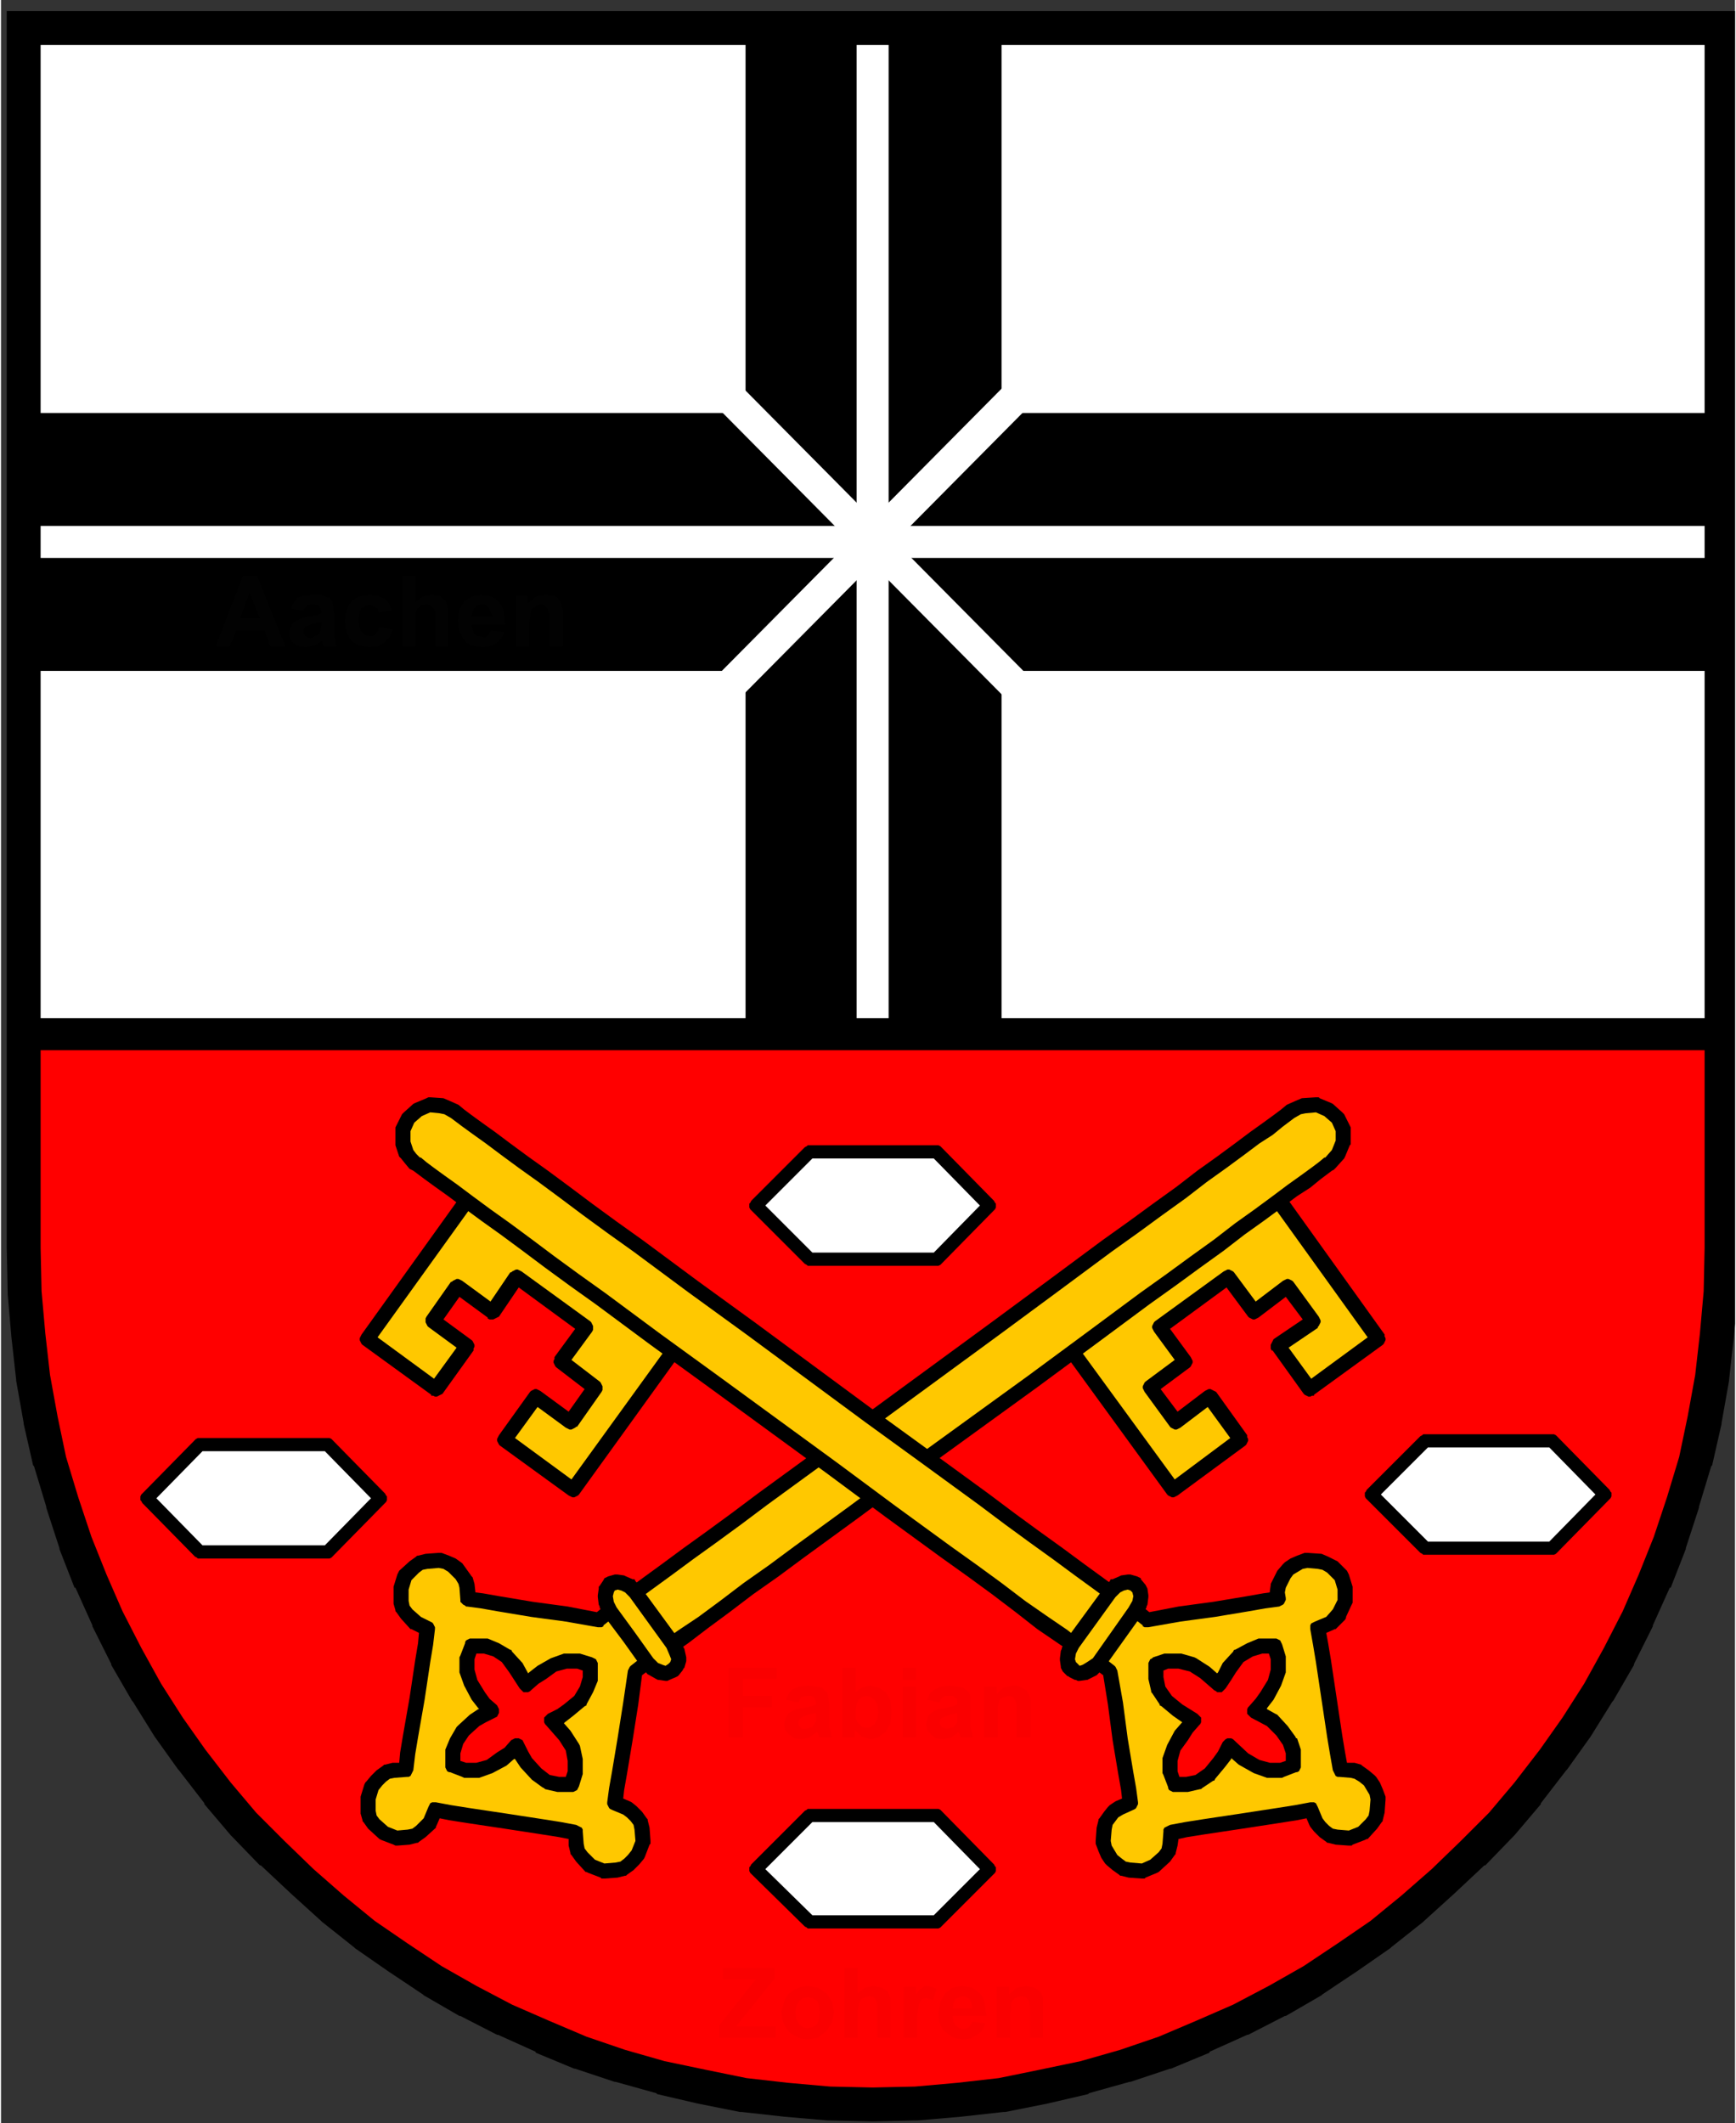 <?xml version="1.0" encoding="UTF-8"?>
<!DOCTYPE svg PUBLIC "-//W3C//DTD SVG 1.1//EN" "http://www.w3.org/Graphics/SVG/1.1/DTD/svg11.dtd">
<!-- Author: Fabian Zohren-->
<svg xmlns="http://www.w3.org/2000/svg" xml:space="preserve" width="157mm" height="192mm" style="shape-rendering:geometricPrecision; text-rendering:geometricPrecision; image-rendering:optimizeQuality; fill-rule:evenodd; clip-rule:evenodd"
viewBox="0 0 156 191">
 <rect x="0" y="0" width="156" height="191" fill="#333333" stroke="none"/>
 <defs>
  <style type="text/css">
   <![CDATA[
    .fil7 {fill:none}
    .fil2 {fill:#000000}
    .fil6 {fill:#020202}
    .fil5 {fill:#FA0000}
    .fil0 {fill:#FF0000}
    .fil3 {fill:#FFC800}
    .fil4 {fill:#FFFFFF}
    .fil1 {fill:white}
   ]]>
  </style>
   <clipPath id="id0">
    <rect width="156" height="191"/>
   </clipPath>
 </defs>
 <g id="Ebene_x0020_1">
  <g style="clip-path:url(#id0)">
   <polygon class="fil0" points="154.792,112.258 154.792,2.519 2.039,2.519 2.039,112.258 2.124,116.237 2.462,120.132 2.886,123.943 3.563,127.753 4.41,131.479 5.511,135.12 6.696,138.761 8.051,142.232 9.575,145.619 11.269,149.006 13.132,152.224 15.079,155.357 17.196,158.321 19.482,161.284 21.853,164.078 24.393,166.703 27.103,169.244 29.812,171.699 32.691,173.985 35.739,176.102 38.788,178.134 42.005,179.997 45.308,181.691 48.695,183.215 52.166,184.654 55.723,185.84 59.364,186.856 63.005,187.703 66.815,188.465 70.625,188.888 74.52,189.227 78.415,189.312 82.31,189.227 86.205,188.888 90.016,188.465 93.826,187.703 97.467,186.856 101.108,185.84 104.664,184.654 108.136,183.215 111.523,181.691 114.825,179.997 118.043,178.134 121.091,176.102 124.139,173.985 127.018,171.699 129.728,169.244 132.438,166.703 134.978,164.078 137.349,161.284 139.635,158.321 141.752,155.357 143.699,152.224 145.562,149.006 147.256,145.619 148.78,142.232 150.134,138.761 151.32,135.12 152.421,131.479 153.267,127.753 153.945,123.943 154.368,120.132 154.707,116.237 "/>
   <polygon class="fil1" points="2.039,93.121 2.039,2.519 154.876,2.519 154.876,93.121 "/>
   <polygon class="fil2" points="2.039,60.352 2.039,37.151 154.876,37.151 154.876,60.352 "/>
   <polygon class="fil2" points="66.984,93.121 66.984,2.519 90.016,2.519 90.016,93.121 "/>
   <polygon class="fil3" points="95.266,120.048 105.426,134.019 111.523,129.531 108.729,125.636 105.68,127.922 103.394,124.789 106.527,122.503 104.241,119.37 110.422,114.883 112.708,118.015 115.757,115.729 118.043,118.862 114.91,121.064 117.704,124.959 123.885,120.471 113.809,106.415 "/>
   <polygon class="fil2" points="94.842,119.54 94.757,119.624 94.588,119.963 94.588,120.132 94.757,120.471 104.918,134.442 105.003,134.527 105.342,134.696 105.511,134.696 105.85,134.527 111.946,130.039 112.031,129.955 112.2,129.616 112.2,129.447 112.116,129.277 112.116,129.108 109.321,125.213 108.983,125.043 108.813,124.959 108.644,124.959 108.305,125.128 105.85,126.991 104.326,124.959 106.951,123.011 107.035,122.927 107.205,122.588 107.205,122.419 107.035,122.08 105.172,119.54 110.253,115.814 112.2,118.439 112.285,118.524 112.624,118.693 112.793,118.693 113.132,118.524 115.587,116.661 117.112,118.693 114.487,120.471 114.317,120.81 114.233,120.979 114.233,121.318 114.317,121.487 114.402,121.487 117.196,125.382 117.281,125.467 117.62,125.636 117.789,125.636 117.958,125.552 118.128,125.552 118.128,125.467 124.309,120.979 124.394,120.894 124.563,120.556 124.563,120.386 124.478,120.217 124.478,120.048 114.402,105.992 114.063,105.822 113.894,105.738 113.725,105.738 113.386,105.907 94.842,119.54 96.197,120.217 113.64,107.346 122.954,120.302 117.874,124.027 115.841,121.233 118.466,119.455 118.466,119.37 118.551,119.286 118.72,118.947 118.72,118.778 118.551,118.439 116.265,115.306 116.18,115.221 115.841,115.052 115.672,115.052 115.333,115.221 112.878,117.084 110.93,114.459 110.846,114.374 110.507,114.205 110.338,114.205 109.999,114.374 103.818,118.862 103.733,118.947 103.564,119.286 103.564,119.455 103.733,119.794 105.596,122.334 102.971,124.281 102.886,124.366 102.717,124.705 102.717,124.874 102.886,125.213 105.172,128.346 105.257,128.43 105.596,128.6 105.765,128.6 106.104,128.43 108.559,126.568 110.592,129.362 105.596,133.088 96.197,120.217 "/>
   <polygon class="fil3" points="116.18,99.895 116.688,99.641 117.196,99.472 118.382,99.387 119.398,99.81 120.244,100.572 120.753,101.589 120.753,102.774 120.329,103.79 119.567,104.637 119.398,104.722 118.974,105.06 118.297,105.568 117.366,106.246 116.18,107.092 114.825,108.109 113.216,109.294 111.438,110.564 109.576,112.004 107.459,113.528 105.257,115.137 102.886,116.83 97.975,120.471 92.81,124.281 82.056,132.071 76.806,135.967 71.811,139.608 69.525,141.301 67.238,142.91 65.121,144.519 63.174,145.958 61.396,147.228 59.702,148.414 58.263,149.43 57.077,150.361 56.654,153.24 56.146,156.458 55.638,159.506 55.384,160.946 55.215,162.216 56.315,162.639 56.739,162.978 57.162,163.401 57.501,163.909 57.67,164.502 57.755,165.687 57.331,166.788 56.908,167.296 56.485,167.72 55.977,168.058 55.384,168.228 54.199,168.312 53.098,167.889 52.251,167.042 51.912,166.534 51.743,165.941 51.658,164.841 50.303,164.587 48.695,164.333 45.392,163.824 42.005,163.316 40.397,163.062 39.042,162.808 38.618,163.909 37.772,164.756 37.264,165.095 36.671,165.264 35.57,165.349 34.469,164.925 33.538,164.078 33.199,163.57 33.03,162.978 33.03,161.792 33.369,160.692 33.792,160.183 34.215,159.76 34.723,159.421 35.316,159.252 36.417,159.167 36.586,157.728 36.84,156.204 37.433,152.817 37.941,149.43 38.195,147.906 38.364,146.466 37.348,146.043 36.502,145.196 36.163,144.688 35.993,144.095 35.993,142.91 36.332,141.809 37.179,140.962 37.687,140.624 38.28,140.454 39.465,140.37 40.058,140.539 40.566,140.793 40.989,141.132 41.413,141.64 41.751,142.148 41.921,142.656 42.005,143.841 43.276,144.011 44.715,144.265 47.763,144.773 50.896,145.196 53.775,145.704 54.961,144.773 56.4,143.757 58.009,142.571 59.872,141.216 61.819,139.777 63.936,138.253 66.138,136.644 68.508,134.866 73.504,131.225 78.669,127.414 89.423,119.54 94.588,115.729 99.499,112.088 101.87,110.395 104.072,108.786 106.189,107.262 108.051,105.822 109.83,104.552 111.438,103.367 112.793,102.351 113.979,101.504 114.91,100.827 115.587,100.318 116.011,99.98 "/>
   <polygon class="fil2" points="116.942,100.234 117.366,100.149 118.297,100.064 119.059,100.403 119.736,100.996 120.075,101.758 120.075,102.605 119.736,103.451 119.144,104.129 119.059,104.129 118.551,104.552 117.874,105.06 116.942,105.738 115.757,106.584 114.402,107.6 112.793,108.786 111.015,110.056 109.152,111.496 107.035,113.02 104.834,114.628 102.463,116.322 97.552,119.963 92.387,123.773 81.633,131.563 76.383,135.458 71.387,139.099 69.101,140.793 66.815,142.402 64.698,144.011 62.751,145.45 60.972,146.636 59.279,147.821 57.84,148.922 56.654,149.853 56.569,149.938 56.4,150.277 55.977,153.155 55.469,156.373 54.961,159.421 54.706,160.861 54.537,162.131 54.537,162.3 54.706,162.639 54.791,162.724 54.961,162.808 55.977,163.232 56.315,163.486 56.654,163.824 56.908,164.163 56.993,164.587 57.077,165.603 56.739,166.449 56.4,166.873 56.061,167.211 55.723,167.465 55.299,167.55 54.283,167.635 53.436,167.296 52.759,166.619 52.505,166.28 52.42,165.857 52.336,164.756 52.336,164.587 52.251,164.417 51.912,164.248 51.743,164.163 50.388,163.909 48.779,163.655 45.477,163.147 42.09,162.639 40.481,162.385 39.127,162.131 38.788,162.131 38.618,162.216 38.449,162.554 38.026,163.57 37.348,164.248 37.01,164.502 36.586,164.587 35.655,164.671 34.808,164.333 34.046,163.655 33.792,163.316 33.707,162.893 33.707,161.877 33.961,161.03 34.3,160.607 34.639,160.268 34.977,160.014 35.401,159.929 36.502,159.845 36.671,159.845 36.84,159.76 37.01,159.421 37.094,159.252 37.264,157.813 37.518,156.288 38.11,152.901 38.618,149.514 38.872,147.99 39.042,146.551 39.042,146.381 38.872,146.043 38.788,145.958 38.618,145.873 37.772,145.45 37.01,144.773 36.756,144.434 36.671,144.011 36.671,142.995 36.925,142.148 37.602,141.47 37.941,141.216 38.364,141.132 39.38,141.047 39.804,141.132 40.227,141.386 40.481,141.64 40.905,142.063 41.159,142.486 41.243,142.825 41.328,143.926 41.328,144.095 41.413,144.18 41.582,144.349 41.751,144.434 41.836,144.519 41.921,144.519 43.191,144.688 44.63,144.942 47.679,145.45 50.812,145.873 53.69,146.381 54.029,146.381 54.199,146.297 54.199,146.212 55.384,145.281 56.823,144.265 58.432,143.079 60.295,141.724 62.242,140.285 64.359,138.761 66.561,137.152 68.932,135.374 73.928,131.733 79.093,127.922 89.846,120.048 95.011,116.237 99.923,112.596 102.294,110.903 104.495,109.294 106.612,107.77 108.475,106.33 110.253,105.06 111.862,103.875 113.216,102.859 114.402,102.097 115.333,101.335 116.011,100.827 116.349,100.572 116.942,100.234 116.434,99.048 115.672,99.387 115.164,99.81 114.487,100.318 113.555,100.996 112.37,101.843 111.015,102.859 109.406,104.044 107.628,105.314 105.765,106.754 103.648,108.278 101.447,109.887 99.076,111.58 94.165,115.221 89,119.032 78.246,126.906 73.081,130.717 68.085,134.358 65.714,136.136 63.513,137.745 61.396,139.269 59.448,140.708 57.586,142.063 55.977,143.249 54.537,144.265 53.606,145.027 50.981,144.519 47.848,144.095 44.8,143.587 43.36,143.333 42.683,143.249 42.598,142.486 42.429,141.894 42.344,141.809 41.497,140.624 40.905,140.2 40.312,139.946 39.635,139.692 39.38,139.692 38.195,139.777 37.518,139.946 37.433,139.946 37.348,140.031 36.756,140.454 35.824,141.301 35.655,141.64 35.316,142.74 35.316,144.265 35.486,144.857 35.486,144.942 35.57,145.027 35.993,145.619 36.84,146.551 36.925,146.551 37.094,146.636 37.602,146.89 37.518,147.821 37.264,149.345 36.756,152.732 36.163,156.119 35.909,157.643 35.824,158.575 35.231,158.575 34.554,158.744 34.469,158.744 34.385,158.829 33.792,159.252 33.284,159.76 32.861,160.268 32.776,160.353 32.691,160.522 32.352,161.623 32.352,163.147 32.522,163.74 32.522,163.824 32.606,163.909 33.03,164.502 34.046,165.433 34.215,165.518 35.316,165.941 35.486,166.026 35.655,166.026 36.756,165.941 37.433,165.772 37.518,165.772 37.602,165.687 38.195,165.264 39.127,164.417 39.127,164.333 39.211,164.163 39.465,163.57 40.312,163.74 41.921,163.994 45.308,164.502 48.61,165.01 50.219,165.264 51.066,165.433 51.066,166.026 51.235,166.703 51.235,166.788 51.32,166.873 51.743,167.465 52.59,168.397 52.674,168.397 52.844,168.482 53.944,168.905 54.029,168.99 54.283,168.99 55.469,168.905 56.146,168.736 56.231,168.736 56.315,168.651 56.908,168.228 57.416,167.72 57.84,167.211 57.924,167.042 58.347,165.941 58.432,165.857 58.432,165.603 58.347,164.417 58.178,163.74 58.178,163.655 58.093,163.57 57.67,162.978 57.162,162.47 56.739,162.131 56.569,162.046 55.977,161.792 56.061,161.03 56.315,159.591 56.823,156.542 57.331,153.325 57.67,150.7 58.686,149.938 60.126,149.006 61.819,147.821 63.597,146.466 65.545,145.027 67.662,143.418 69.948,141.809 72.234,140.116 77.23,136.475 82.48,132.58 93.233,124.789 98.398,120.979 103.31,117.338 105.68,115.645 107.882,114.036 109.999,112.512 111.862,111.072 113.64,109.802 115.249,108.617 116.603,107.6 117.789,106.838 118.72,106.076 119.398,105.568 119.736,105.314 119.906,105.23 120.075,105.06 120.837,104.213 120.922,104.044 121.345,103.028 121.43,102.943 121.43,101.419 121.345,101.25 120.837,100.234 120.668,100.064 119.821,99.302 119.652,99.218 118.636,98.794 118.551,98.71 118.297,98.71 117.027,98.794 116.434,99.048 "/>
   <polygon class="fil0" points="50.727,156.119 49.541,154.764 50.388,154.341 51.066,153.833 52.082,152.986 52.674,151.97 53.013,150.954 53.013,149.768 51.912,149.43 50.812,149.43 49.711,149.768 48.61,150.446 47.933,150.954 47.255,151.547 46.324,150.023 45.477,149.006 44.546,148.414 43.529,148.075 42.344,148.075 41.921,149.176 41.921,150.277 42.259,151.377 42.937,152.563 43.445,153.24 44.122,153.918 43.276,154.341 42.598,154.764 41.582,155.696 40.989,156.627 40.651,157.643 40.651,158.829 41.751,159.252 42.852,159.252 43.953,158.913 45.054,158.236 45.731,157.728 46.408,157.051 46.832,157.897 47.255,158.575 48.187,159.591 49.118,160.268 50.134,160.522 51.32,160.522 51.658,159.421 51.658,158.321 51.404,157.22 "/>
   <polygon class="fil2" points="51.235,155.696 50.642,155.018 50.727,154.934 51.489,154.341 52.505,153.494 52.674,153.409 52.674,153.325 53.267,152.224 53.69,151.208 53.69,149.599 53.521,149.26 53.182,149.091 52.082,148.752 50.642,148.752 49.457,149.176 48.271,149.853 47.509,150.446 47.425,150.531 46.916,149.599 45.985,148.583 45.9,148.414 45.816,148.414 44.8,147.821 43.784,147.398 42.175,147.398 41.836,147.567 41.751,147.736 41.751,147.821 41.328,148.922 41.243,149.091 41.243,150.446 41.667,151.631 42.344,152.901 42.937,153.664 43.022,153.748 42.937,153.748 42.175,154.256 41.159,155.188 40.989,155.357 40.397,156.373 39.973,157.389 39.973,158.998 40.143,159.337 40.312,159.421 40.397,159.421 41.497,159.845 41.667,159.929 43.022,159.929 44.207,159.506 45.477,158.829 46.154,158.236 46.239,158.236 46.747,158.998 47.763,160.099 48.695,160.776 48.864,160.861 48.949,160.946 50.049,161.2 51.489,161.2 51.828,161.03 51.997,160.692 52.336,159.591 52.336,158.236 52.082,157.051 51.997,156.881 51.235,155.696 50.219,156.542 50.812,157.474 50.981,158.405 50.981,159.337 50.812,159.845 50.219,159.845 49.372,159.675 48.61,159.083 47.763,158.151 47.425,157.559 47.001,156.712 46.916,156.542 46.578,156.373 46.239,156.373 45.9,156.542 45.308,157.22 44.63,157.643 43.699,158.321 42.767,158.575 41.836,158.575 41.328,158.405 41.328,157.728 41.582,156.881 42.09,156.119 43.022,155.272 43.614,154.934 44.461,154.51 44.63,154.426 44.8,154.087 44.8,153.748 44.63,153.409 43.953,152.817 43.529,152.224 42.852,151.123 42.598,150.192 42.598,149.26 42.767,148.752 43.445,148.752 44.292,149.006 45.054,149.514 45.731,150.446 46.663,151.885 46.747,151.97 46.916,152.139 47.001,152.224 47.425,152.224 47.594,152.139 47.679,152.055 48.356,151.462 49.033,151.039 49.965,150.361 50.896,150.107 51.828,150.107 52.336,150.277 52.336,150.869 52.082,151.716 51.574,152.563 50.642,153.325 50.049,153.748 49.203,154.172 49.118,154.256 48.949,154.426 48.864,154.51 48.864,154.934 48.949,155.103 49.033,155.188 50.219,156.542 "/>
   <polygon class="fil3" points="54.791,142.486 54.453,142.995 54.368,143.587 54.453,144.265 54.791,144.942 56.485,147.228 58.178,149.599 58.686,150.107 59.279,150.446 59.872,150.531 60.464,150.277 60.803,149.853 60.972,149.26 60.803,148.583 60.464,147.906 57.077,143.249 56.569,142.656 55.977,142.402 55.384,142.317 "/>
   <polygon class="fil2" points="54.622,141.809 54.283,141.978 54.199,142.148 53.86,142.656 53.775,142.74 53.775,142.91 53.69,143.503 53.69,143.672 53.775,144.349 53.86,144.519 53.86,144.603 54.199,145.281 55.977,147.652 57.67,150.023 58.178,150.615 58.347,150.7 58.94,151.039 59.11,151.123 59.194,151.123 59.787,151.208 59.956,151.208 60.126,151.123 60.718,150.869 60.888,150.785 60.972,150.7 61.311,150.277 61.396,150.107 61.48,150.023 61.65,149.43 61.65,149.091 61.48,148.329 61.057,147.567 57.586,142.825 57.077,142.232 56.993,142.063 56.823,142.063 56.231,141.809 56.061,141.724 55.469,141.64 55.215,141.64 54.622,141.809 55.215,143.079 55.469,142.995 55.807,143.079 56.146,143.249 56.569,143.672 59.872,148.244 60.126,148.837 60.295,149.26 60.21,149.514 60.041,149.684 59.787,149.853 59.533,149.768 59.11,149.599 58.686,149.176 56.993,146.805 55.384,144.603 55.13,144.095 55.045,143.587 55.13,143.249 55.215,143.079 "/>
   <polygon class="fil3" points="61.565,120.048 51.489,134.019 45.308,129.531 48.102,125.636 51.235,127.922 53.436,124.789 50.388,122.503 52.59,119.37 46.408,114.883 44.207,118.015 41.074,115.729 38.872,118.862 41.921,121.064 39.127,124.959 32.945,120.471 43.022,106.415 "/>
   <polygon class="fil2" points="60.634,120.217 51.32,133.088 46.239,129.362 48.271,126.568 50.812,128.43 51.15,128.6 51.32,128.6 51.658,128.43 51.743,128.346 51.828,128.346 54.029,125.213 54.114,125.043 54.114,124.705 53.944,124.366 53.86,124.281 51.32,122.334 53.182,119.794 53.267,119.624 53.267,119.286 53.098,118.947 53.013,118.862 46.832,114.374 46.493,114.205 46.324,114.205 45.985,114.374 45.9,114.459 45.816,114.459 44.038,117.084 41.497,115.221 41.159,115.052 40.989,115.052 40.651,115.221 40.566,115.306 40.481,115.306 38.28,118.439 38.195,118.608 38.195,118.947 38.364,119.286 38.449,119.37 40.989,121.233 38.957,124.027 33.877,120.302 43.191,107.346 60.634,120.217 61.989,119.54 43.445,105.907 43.106,105.738 42.937,105.738 42.598,105.907 42.513,105.992 32.437,120.048 32.268,120.386 32.268,120.556 32.437,120.894 32.522,120.979 38.703,125.467 38.703,125.552 38.872,125.552 39.042,125.636 39.211,125.636 39.38,125.552 39.719,125.382 42.513,121.487 42.513,121.318 42.598,121.148 42.598,120.979 42.429,120.64 42.344,120.556 39.804,118.693 41.243,116.661 43.784,118.524 43.784,118.608 43.953,118.693 44.292,118.693 44.461,118.608 44.8,118.439 46.578,115.814 51.658,119.54 49.795,122.08 49.795,122.249 49.711,122.419 49.711,122.588 49.88,122.927 49.965,123.011 52.505,124.959 51.066,126.991 48.525,125.128 48.187,124.959 48.017,124.959 47.679,125.128 47.594,125.213 44.8,129.108 44.63,129.447 44.63,129.616 44.8,129.955 44.884,130.039 51.066,134.527 51.404,134.696 51.574,134.696 51.912,134.527 51.997,134.442 62.073,120.471 62.242,120.132 62.242,119.963 62.073,119.624 61.989,119.54 "/>
   <polygon class="fil3" points="40.651,99.895 40.143,99.641 39.635,99.472 38.534,99.387 37.518,99.81 36.671,100.572 36.163,101.589 36.163,102.774 36.502,103.79 36.84,104.213 37.264,104.637 37.433,104.722 37.856,105.06 38.534,105.568 39.465,106.246 40.651,107.092 42.005,108.109 43.614,109.294 45.392,110.564 47.34,112.004 49.372,113.528 51.574,115.137 53.944,116.83 58.856,120.471 64.105,124.281 74.774,132.071 80.024,135.967 85.02,139.608 87.391,141.301 89.592,142.91 91.709,144.519 93.657,145.958 95.519,147.228 97.128,148.414 98.568,149.43 99.753,150.361 100.261,153.24 100.685,156.458 101.193,159.506 101.447,160.946 101.616,162.216 100.6,162.639 100.092,162.978 99.753,163.401 99.415,163.909 99.245,164.502 99.16,165.687 99.33,166.28 99.584,166.788 99.923,167.296 100.431,167.72 100.939,168.058 101.531,168.228 102.717,168.312 103.733,167.889 104.664,167.042 105.003,166.534 105.172,165.941 105.257,164.841 106.612,164.587 108.221,164.333 111.608,163.824 114.91,163.316 116.519,163.062 117.874,162.808 118.297,163.909 118.636,164.333 119.059,164.756 119.567,165.095 120.16,165.264 121.345,165.349 122.446,164.925 123.293,164.078 123.631,163.57 123.801,162.978 123.885,161.792 123.716,161.2 123.462,160.692 123.123,160.183 122.615,159.76 122.107,159.421 121.599,159.252 120.498,159.167 120.244,157.728 119.99,156.204 118.974,149.43 118.72,147.906 118.466,146.466 119.567,146.043 120.414,145.196 120.922,144.095 120.922,142.91 120.583,141.809 119.736,140.962 119.144,140.624 118.636,140.454 117.45,140.37 116.857,140.539 116.349,140.793 115.841,141.132 115.418,141.64 114.91,142.656 114.825,143.249 114.91,143.841 113.64,144.011 112.2,144.265 109.152,144.773 106.019,145.196 103.14,145.704 101.955,144.773 100.515,143.757 98.906,142.571 97.044,141.216 95.096,139.777 92.979,138.253 90.778,136.644 88.407,134.866 83.411,131.225 78.161,127.414 67.492,119.54 62.242,115.729 57.331,112.088 54.961,110.395 52.759,108.786 50.727,107.262 48.779,105.822 47.001,104.552 45.392,103.367 44.038,102.351 42.852,101.504 41.921,100.827 41.243,100.318 40.82,99.98 "/>
   <polygon class="fil2" points="40.397,99.048 39.804,98.794 38.618,98.71 38.449,98.71 38.28,98.794 37.264,99.218 37.094,99.302 36.248,100.064 36.078,100.234 35.57,101.25 35.486,101.419 35.486,103.028 35.824,104.044 35.993,104.213 36.332,104.637 36.756,105.145 37.094,105.314 37.433,105.568 38.11,106.076 39.042,106.754 40.227,107.6 41.582,108.617 43.191,109.802 44.969,111.072 46.916,112.512 48.949,114.036 51.15,115.645 53.521,117.338 58.432,120.979 63.682,124.789 74.351,132.58 79.601,136.475 84.597,140.116 86.967,141.809 89.169,143.418 91.286,145.027 93.233,146.551 95.096,147.821 96.705,148.922 98.144,149.938 99.16,150.7 99.584,153.325 100.007,156.542 100.515,159.591 100.769,161.03 100.854,161.792 100.261,162.046 99.753,162.385 99.584,162.554 99.245,162.978 98.822,163.57 98.737,163.655 98.737,163.74 98.568,164.417 98.483,165.603 98.483,165.857 98.737,166.534 98.991,167.127 99.33,167.635 99.499,167.804 100.007,168.228 100.6,168.651 100.685,168.736 100.769,168.736 101.447,168.905 102.632,168.99 102.886,168.99 102.971,168.905 103.987,168.482 104.156,168.397 105.172,167.465 105.596,166.873 105.68,166.788 105.68,166.703 105.85,166.026 105.935,165.433 106.697,165.264 108.305,165.01 111.692,164.502 114.995,163.994 116.603,163.74 117.45,163.57 117.704,164.163 117.789,164.333 118.128,164.756 118.636,165.264 119.228,165.687 119.313,165.772 119.398,165.772 120.075,165.941 121.261,166.026 121.515,166.026 121.599,165.941 122.7,165.518 122.869,165.433 122.954,165.433 123.801,164.502 124.224,163.909 124.309,163.824 124.309,163.74 124.478,163.062 124.563,161.877 124.563,161.623 124.309,160.946 124.055,160.353 123.716,159.845 123.547,159.675 123.039,159.252 122.446,158.829 122.361,158.744 121.769,158.575 121.091,158.575 120.922,157.643 120.668,156.119 119.652,149.345 119.398,147.821 119.228,146.89 119.821,146.636 119.99,146.551 120.075,146.551 120.922,145.704 121.007,145.535 121.007,145.45 121.515,144.349 121.599,144.18 121.599,142.74 121.261,141.64 121.091,141.301 120.244,140.454 120.075,140.37 119.398,140.031 118.805,139.777 117.535,139.692 117.281,139.692 116.603,139.946 116.011,140.2 115.503,140.539 115.333,140.708 114.825,141.301 114.317,142.317 114.233,142.486 114.233,142.571 114.148,143.164 114.148,143.333 114.148,143.249 113.555,143.333 112.116,143.587 109.067,144.095 105.935,144.519 103.31,145.027 102.378,144.265 100.939,143.249 99.33,142.063 97.467,140.708 95.519,139.269 93.403,137.745 91.201,136.136 88.83,134.358 83.835,130.717 78.585,126.906 67.916,119.032 62.666,115.221 57.755,111.58 55.384,109.887 53.182,108.278 51.15,106.754 49.203,105.314 47.425,104.044 45.816,102.859 44.461,101.843 43.276,100.996 42.344,100.318 41.667,99.81 41.159,99.387 40.397,99.048 39.889,100.234 40.481,100.572 40.82,100.827 41.497,101.335 42.429,102.012 43.614,102.859 44.969,103.875 46.578,105.06 48.356,106.33 50.303,107.77 52.336,109.294 54.537,110.903 56.908,112.596 61.819,116.237 67.069,120.048 77.738,127.922 82.988,131.733 87.984,135.374 90.354,137.152 92.556,138.761 94.673,140.285 96.62,141.724 98.483,143.079 100.092,144.265 101.531,145.281 102.717,146.212 102.717,146.297 102.886,146.381 103.225,146.381 106.104,145.873 109.237,145.45 112.285,144.942 113.725,144.688 114.995,144.519 115.333,144.349 115.418,144.265 115.587,143.926 115.587,143.757 115.503,143.249 115.587,142.825 116.011,141.978 116.265,141.64 117.112,141.132 117.535,141.047 118.466,141.132 118.89,141.216 119.313,141.47 119.99,142.148 120.244,142.995 120.244,143.926 119.821,144.773 119.228,145.45 118.212,145.873 117.874,146.043 117.789,146.212 117.789,146.551 118.043,147.99 118.297,149.514 119.313,156.288 119.567,157.813 119.821,159.252 119.906,159.421 120.075,159.76 120.244,159.845 120.414,159.845 121.43,159.929 121.769,160.014 122.192,160.268 122.615,160.607 123.123,161.454 123.208,161.877 123.123,162.893 123.039,163.316 122.785,163.655 122.107,164.333 121.261,164.671 120.244,164.587 119.821,164.502 119.482,164.248 119.144,163.909 118.89,163.57 118.466,162.554 118.297,162.216 118.128,162.131 117.789,162.131 116.434,162.385 114.825,162.639 111.523,163.147 108.136,163.655 106.527,163.909 105.172,164.163 105.003,164.248 104.664,164.417 104.58,164.587 104.58,164.756 104.495,165.857 104.41,166.28 104.156,166.619 103.394,167.296 102.632,167.635 101.616,167.55 101.193,167.465 100.854,167.211 100.431,166.873 99.923,166.026 99.838,165.603 99.923,164.587 100.007,164.163 100.515,163.486 100.939,163.232 101.87,162.808 102.039,162.724 102.124,162.639 102.294,162.3 102.294,162.131 102.124,160.861 101.87,159.421 101.362,156.373 100.939,153.155 100.431,150.277 100.261,149.938 100.177,149.853 98.991,148.922 97.552,147.906 95.943,146.636 94.08,145.365 92.133,144.011 90.016,142.402 87.814,140.793 85.443,139.099 80.448,135.458 75.198,131.563 64.529,123.773 59.279,119.963 54.368,116.322 51.997,114.628 49.795,113.02 47.763,111.496 45.816,110.056 44.038,108.786 42.429,107.6 41.074,106.584 39.889,105.738 38.957,105.06 38.28,104.552 37.772,104.129 37.687,104.129 37.348,103.79 37.094,103.451 36.84,102.689 36.84,101.758 37.179,100.996 37.856,100.403 38.618,100.064 39.465,100.149 39.889,100.234 "/>
   <polygon class="fil0" points="106.189,156.119 106.697,155.442 107.289,154.764 105.85,153.833 104.834,152.986 104.156,151.97 103.902,150.954 103.902,149.768 104.918,149.43 106.019,149.43 107.205,149.768 108.305,150.446 109.576,151.547 110.084,150.785 110.507,150.023 111.354,149.006 112.37,148.414 113.386,148.075 114.571,148.075 114.91,149.176 114.91,150.277 114.571,151.377 113.894,152.563 113.386,153.24 112.793,153.918 114.317,154.764 115.249,155.696 115.926,156.627 116.265,157.643 116.265,158.829 115.164,159.252 114.063,159.252 112.962,158.913 111.777,158.236 110.507,157.051 110.084,157.897 109.576,158.575 108.729,159.591 107.713,160.268 106.697,160.522 105.596,160.522 105.172,159.421 105.172,158.321 105.511,157.22 "/>
   <polygon class="fil2" points="106.781,156.542 107.205,155.865 107.797,155.188 107.882,155.103 107.967,154.934 107.967,154.51 107.882,154.426 107.713,154.256 107.628,154.172 106.273,153.325 105.342,152.563 104.749,151.716 104.58,150.869 104.58,150.277 105.003,150.107 105.935,150.107 106.951,150.361 107.882,150.954 109.152,152.055 109.321,152.139 109.406,152.224 109.83,152.224 109.914,152.139 110.084,151.97 110.168,151.885 110.676,151.123 111.1,150.446 111.777,149.514 112.624,149.006 113.471,148.752 114.063,148.752 114.233,149.26 114.233,150.192 113.979,151.123 113.301,152.224 112.878,152.817 112.285,153.494 112.2,153.579 112.116,153.748 112.116,154.172 112.2,154.256 112.37,154.426 112.454,154.51 113.894,155.272 114.741,156.119 115.333,156.966 115.587,157.728 115.587,158.405 115.079,158.575 114.148,158.575 113.216,158.321 112.2,157.728 110.93,156.542 110.846,156.458 110.676,156.373 110.338,156.373 110.168,156.458 109.999,156.627 109.914,156.712 109.491,157.559 109.067,158.151 108.305,159.083 107.459,159.675 106.612,159.845 106.019,159.845 105.85,159.337 105.85,158.405 106.104,157.474 106.781,156.542 105.596,155.696 104.918,156.966 104.495,158.151 104.495,159.506 104.58,159.675 105.003,160.776 105.003,160.861 105.088,161.03 105.426,161.2 106.781,161.2 107.882,160.946 107.967,160.946 108.051,160.861 109.067,160.183 109.152,160.183 109.237,160.014 110.084,158.998 110.676,158.236 110.676,158.151 111.354,158.744 112.708,159.506 113.894,159.929 115.249,159.929 115.418,159.845 116.519,159.421 116.603,159.421 116.773,159.337 116.942,158.998 116.942,157.389 116.603,156.373 116.519,156.373 116.434,156.204 115.757,155.272 114.825,154.256 114.656,154.172 113.894,153.748 113.894,153.664 114.487,152.901 115.164,151.631 115.587,150.446 115.587,149.006 115.249,147.906 115.079,147.567 114.741,147.398 113.132,147.398 112.116,147.821 111.015,148.414 110.93,148.414 110.846,148.583 109.914,149.599 109.491,150.446 109.406,150.531 108.729,149.938 107.543,149.176 107.374,149.091 106.189,148.752 104.664,148.752 103.648,149.091 103.564,149.176 103.394,149.26 103.225,149.599 103.225,151.039 103.479,152.139 103.479,152.224 103.564,152.309 104.241,153.325 104.241,153.409 104.41,153.494 105.426,154.341 106.273,154.934 106.189,155.018 105.596,155.696 "/>
   <polygon class="fil3" points="102.039,142.486 102.463,142.995 102.548,143.587 102.463,144.265 102.039,144.942 98.737,149.599 98.144,150.107 97.552,150.446 96.959,150.531 96.451,150.277 96.028,149.853 95.943,149.26 96.028,148.583 96.366,147.906 99.753,143.249 100.261,142.656 100.854,142.402 101.447,142.317 "/>
   <polygon class="fil2" points="101.616,143.079 101.785,143.249 101.87,143.587 101.785,144.011 101.447,144.603 98.229,149.176 97.721,149.514 97.298,149.768 97.044,149.853 96.705,149.514 96.62,149.26 96.705,148.752 96.959,148.244 100.261,143.672 100.685,143.249 101.023,143.079 101.362,142.995 101.616,143.079 102.209,141.809 101.616,141.64 101.362,141.64 100.769,141.724 100.6,141.809 100.007,142.063 99.838,142.063 99.753,142.232 99.245,142.825 95.774,147.567 95.435,148.244 95.435,148.329 95.35,148.498 95.266,149.176 95.266,149.345 95.35,149.938 95.35,150.023 95.519,150.361 95.943,150.785 96.028,150.785 96.112,150.869 96.62,151.123 96.705,151.123 96.874,151.208 97.044,151.208 97.636,151.123 97.721,151.123 97.89,151.039 98.568,150.7 99.245,150.023 102.632,145.281 103.056,144.603 103.056,144.519 103.14,144.349 103.225,143.672 103.225,143.503 103.14,142.91 102.971,142.571 102.548,142.063 102.548,141.978 102.209,141.809 "/>
   <polygon class="fil1" points="67.916,108.447 72.742,103.621 84.173,103.621 88.915,108.447 84.173,113.274 72.742,113.274 "/>
   <polygon class="fil2" points="68.763,108.447 72.996,104.213 83.919,104.213 88.068,108.447 83.919,112.681 72.996,112.681 68.763,108.447 67.492,108.871 72.319,113.697 72.488,113.782 72.573,113.866 84.343,113.866 84.512,113.782 84.597,113.697 89.338,108.871 89.423,108.786 89.508,108.617 89.508,108.278 89.423,108.193 89.338,108.024 84.597,103.197 84.512,103.113 84.343,103.028 72.573,103.028 72.488,103.113 72.319,103.197 67.492,108.024 67.408,108.193 67.323,108.278 67.323,108.617 67.408,108.786 67.492,108.871 "/>
   <polygon class="fil1" points="67.916,168.143 72.742,163.316 84.173,163.316 88.915,168.143 84.173,172.885 72.742,172.885 "/>
   <polygon class="fil2" points="68.763,168.143 72.996,163.909 83.919,163.909 88.068,168.143 83.919,172.292 72.996,172.292 68.763,168.143 67.492,168.566 72.319,173.308 72.488,173.393 72.573,173.477 84.343,173.477 84.512,173.393 84.597,173.308 89.338,168.566 89.423,168.482 89.508,168.312 89.508,167.974 89.423,167.889 89.338,167.72 84.597,162.893 84.512,162.808 84.343,162.724 72.573,162.724 72.488,162.808 72.319,162.893 67.492,167.72 67.408,167.889 67.323,167.974 67.323,168.312 67.408,168.482 67.492,168.566 "/>
   <polygon class="fil1" points="13.132,134.781 17.873,129.955 29.389,129.955 34.131,134.781 29.389,139.608 17.873,139.608 "/>
   <polygon class="fil2" points="13.978,134.781 18.127,130.547 29.135,130.547 33.284,134.781 29.135,139.015 18.127,139.015 13.978,134.781 12.708,135.204 17.45,140.031 17.619,140.116 17.704,140.2 29.558,140.2 29.728,140.116 29.812,140.031 34.554,135.204 34.639,135.12 34.723,134.95 34.723,134.612 34.639,134.527 34.554,134.358 29.812,129.531 29.728,129.447 29.558,129.362 17.704,129.362 17.535,129.447 17.45,129.531 12.708,134.358 12.623,134.442 12.539,134.612 12.539,134.95 12.623,135.035 12.708,135.204 "/>
   <polygon class="fil1" points="123.293,134.442 128.119,129.616 139.55,129.616 144.292,134.442 139.55,139.269 128.119,139.269 "/>
   <polygon class="fil2" points="124.139,134.442 128.373,130.209 139.296,130.209 143.445,134.442 139.296,138.676 128.373,138.676 124.139,134.442 122.869,134.866 127.696,139.692 127.865,139.777 127.95,139.862 139.72,139.862 139.889,139.777 139.974,139.692 144.715,134.866 144.8,134.781 144.885,134.612 144.885,134.273 144.8,134.188 144.715,134.019 139.974,129.193 139.889,129.108 139.72,129.023 127.95,129.023 127.865,129.108 127.696,129.193 122.869,134.019 122.785,134.188 122.7,134.273 122.7,134.612 122.785,134.781 122.869,134.866 "/>
   <polygon class="fil1" points="2.039,50.191 154.792,50.191 154.792,47.312 2.039,47.312 "/>
   <polygon class="fil1" points="76.976,3.535 76.976,93.036 79.855,93.036 79.855,3.535 "/>
   <polygon class="fil1" points="65.121,64.162 93.741,35.288 91.709,33.256 63.089,62.13 "/>
   <polygon class="fil1" points="63.089,35.288 91.709,64.162 93.741,62.13 65.121,33.256 "/>
   <polygon class="fil2" points="156.316,112.258 156.316,0.995 0.515,0.995 0.515,112.258 0.6,116.237 0.6,116.407 0.938,120.302 1.362,124.112 1.362,124.197 2.039,128.007 2.039,128.092 2.886,131.817 2.971,131.902 4.071,135.543 4.071,135.628 5.257,139.269 5.257,139.353 6.612,142.825 6.696,142.825 8.22,146.212 8.22,146.297 9.914,149.684 9.914,149.768 11.777,152.986 11.861,153.071 13.809,156.204 15.926,159.167 16.01,159.252 18.297,162.216 18.297,162.3 20.668,165.095 20.752,165.179 23.292,167.804 23.377,167.804 26.087,170.344 28.796,172.8 28.881,172.885 31.76,175.171 31.845,175.256 34.893,177.372 37.941,179.405 38.026,179.489 41.243,181.352 41.328,181.352 44.63,183.046 44.715,183.046 48.102,184.57 48.102,184.654 51.574,186.094 51.658,186.094 55.215,187.279 55.299,187.279 58.94,188.295 59.025,188.38 62.666,189.227 66.476,189.989 66.646,189.989 70.456,190.412 74.351,190.751 74.52,190.751 78.415,190.836 82.31,190.751 82.48,190.751 86.375,190.412 90.185,189.989 90.354,189.989 94.165,189.227 97.806,188.38 97.89,188.295 101.531,187.279 101.616,187.279 105.172,186.094 105.257,186.094 108.729,184.654 108.729,184.57 112.116,183.046 112.2,183.046 115.503,181.352 115.587,181.352 118.805,179.489 118.89,179.405 121.938,177.372 124.986,175.256 125.071,175.171 127.95,172.885 128.034,172.8 130.744,170.344 133.454,167.804 133.538,167.804 136.079,165.179 136.163,165.095 138.534,162.3 138.534,162.216 140.82,159.252 140.905,159.167 143.022,156.204 144.969,153.071 145.054,152.986 146.917,149.768 146.917,149.684 148.61,146.297 148.61,146.212 150.134,142.825 150.219,142.825 151.574,139.353 151.574,139.269 152.759,135.628 152.759,135.543 153.86,131.902 153.945,131.817 154.792,128.092 154.792,128.007 155.469,124.197 155.469,124.112 155.892,120.302 156.231,116.407 156.231,116.237 156.316,112.258 153.267,112.258 153.183,116.153 152.844,119.963 152.421,123.689 151.743,127.414 150.981,131.055 149.88,134.696 148.695,138.253 147.34,141.64 145.901,144.942 144.207,148.244 142.429,151.462 140.482,154.51 138.449,157.389 136.163,160.353 133.877,163.062 131.337,165.603 128.712,168.143 126.002,170.514 123.208,172.8 120.244,174.832 117.196,176.864 114.063,178.643 110.846,180.336 107.543,181.776 104.156,183.215 100.685,184.4 97.128,185.417 93.487,186.179 89.762,186.941 86.036,187.364 82.226,187.703 78.415,187.787 74.605,187.703 70.795,187.364 67.069,186.941 63.343,186.179 59.702,185.417 56.146,184.4 52.674,183.215 49.287,181.776 45.985,180.336 42.767,178.643 39.635,176.864 36.586,174.832 33.623,172.8 30.828,170.514 28.119,168.143 25.494,165.603 22.954,163.062 20.668,160.353 18.381,157.389 16.349,154.51 14.402,151.462 12.623,148.244 10.93,144.942 9.491,141.64 8.136,138.253 6.95,134.696 5.849,131.055 5.087,127.414 4.41,123.689 3.987,119.963 3.648,116.153 3.563,112.258 3.563,4.043 153.267,4.043 153.267,112.258 "/>
   <polygon class="fil2" points="1.108,94.476 153.86,94.476 153.86,91.597 1.108,91.597 "/>
   <path class="fil4" d="M93.233 82.875l0 -2.201 6.351 -7.875 -5.673 0 0 -2.117 8.891 0 0 1.948 -6.605 8.213 6.859 0 0 2.032 -9.822 0zm10.754 -4.488l0.169 -1.185 0.423 -1.101 0.677 -0.931 0.931 -0.762 1.101 -0.339 1.185 -0.169 0.931 0.085 0.931 0.254 0.762 0.339 0.677 0.593 0.593 0.677 0.339 0.762 0.254 0.931 0.085 0.931 -0.085 0.931 -0.254 0.931 -0.423 0.762 -0.593 0.677 -0.677 0.593 -0.762 0.423 -0.847 0.254 -0.931 0.085 -1.101 -0.169 -1.185 -0.423 -0.931 -0.677 -0.677 -0.931 -0.423 -1.101 -0.169 -1.439zm2.371 0.085l0.169 1.185 0.508 0.847 0.593 0.508 0.847 0.169 0.847 -0.169 0.677 -0.508 0.423 -0.847 0.169 -1.185 -0.169 -1.101 -0.423 -0.931 -0.677 -0.508 -0.847 -0.169 -0.847 0.169 -0.593 0.508 -0.508 0.931 -0.169 1.101zm10.754 -7.79l0 4.488 0.593 -0.593 0.593 -0.339 0.677 -0.254 0.762 -0.085 0.762 0.085 0.762 0.169 0.508 0.339 0.423 0.423 0.423 1.016 0.085 0.762 0.085 1.016 0 5.165 -2.371 0 0 -4.657 0 -1.524 -0.085 -0.254 -0.169 -0.339 -0.339 -0.254 -0.339 -0.169 -0.508 0 -1.016 0.254 -0.423 0.339 -0.254 0.508 -0.169 0.677 0 1.016 0 4.403 -2.371 0 0 -12.193 2.371 0zm10.161 12.193l-2.286 0 0 -8.806 2.117 0 0 1.27 0.593 -0.762 0.423 -0.423 0.423 -0.169 0.593 -0.085 0.762 0.085 0.762 0.339 -0.762 2.032 -0.508 -0.339 -0.593 -0.085 -0.423 0.085 -0.339 0.169 -0.339 0.423 -0.254 0.593 -0.085 0.423 0 0.677 -0.085 0.847 0 1.016 0 2.71zm9.399 -2.794l2.286 0.423 -0.508 1.101 -0.847 0.847 -1.101 0.508 -1.355 0.169 -1.016 -0.085 -0.931 -0.339 -0.762 -0.508 -0.593 -0.593 -0.423 -0.677 -0.254 -0.677 -0.169 -1.694 0.085 -1.101 0.169 -0.847 0.339 -0.847 0.508 -0.677 0.593 -0.508 0.677 -0.423 0.762 -0.169 0.847 -0.085 0.931 0.085 0.762 0.254 0.762 0.339 0.593 0.593 0.508 0.762 0.339 0.847 0.169 1.101 0.085 1.27 -5.758 0 0.169 0.931 0.339 0.677 0.593 0.423 0.762 0.169 0.508 -0.085 0.423 -0.254 0.339 -0.339 0.169 -0.593zm0.169 -2.371l-0.085 -0.847 -0.423 -0.677 -0.593 -0.339 -0.677 -0.169 -0.677 0.169 -0.508 0.339 -0.339 0.677 -0.169 0.847 3.472 0zm12.108 5.165l-2.286 0 0 -4.488 -0.085 -1.185 0 -0.423 -0.085 -0.254 -0.169 -0.339 -0.339 -0.339 -0.762 -0.169 -0.593 0.085 -0.508 0.254 -0.423 0.339 -0.254 0.508 -0.085 0.339 0 0.423 -0.085 0.593 0 0.677 0 3.98 -2.286 0 0 -8.806 2.117 0 0 1.27 0.593 -0.677 0.677 -0.423 0.762 -0.254 0.847 -0.085 0.762 0.085 0.677 0.169 0.508 0.339 0.423 0.339 0.254 0.508 0.169 0.508 0.085 0.677 0.085 0.847 0 5.504z"/>
   <path class="fil5" d="M65.46 156.288l0 -6.266 4.318 0 0 1.016 -3.048 0 0 1.524 2.625 0 0 1.016 -2.625 0 0 2.71 -1.27 0zm6.266 -3.133l-1.101 -0.254 0.254 -0.593 0.339 -0.339 0.593 -0.254 0.762 -0.085 0.762 0.085 0.508 0.085 0.508 0.508 0.085 0.423 0.085 0.677 0 1.355 0 0.593 0.085 0.339 0.085 0.254 0 0.169 0.085 0.169 -1.185 0 0 -0.169 -0.085 -0.169 -0.085 -0.169 -0.677 0.508 -0.339 0.085 -0.423 0.085 -0.593 -0.085 -0.508 -0.339 -0.339 -0.423 -0.085 -0.508 0.085 -0.423 0.169 -0.339 0.169 -0.254 0.339 -0.169 0.339 -0.169 0.593 -0.085 0.762 -0.169 0.423 -0.169 0 -0.085 -0.085 -0.339 -0.085 -0.169 -0.254 -0.169 -0.423 0 -0.508 0.085 -0.254 0.508zm1.609 0.931l-0.339 0.085 -0.423 0.085 -0.423 0.169 -0.169 0.085 -0.169 0.169 -0.085 0.254 0 0.254 0.169 0.169 0.169 0.169 0.339 0 0.593 -0.169 0.254 -0.423 0.085 -0.169 0 -0.423 0 -0.254zm2.371 2.202l0 -6.266 1.185 0 0 2.201 0.593 -0.423 0.677 -0.169 0.762 0.169 0.677 0.423 0.423 0.762 0.085 1.016 -0.085 1.016 -0.423 0.762 -0.677 0.508 -0.677 0.169 -0.847 -0.254 -0.254 -0.254 -0.339 -0.339 0 0.677 -1.101 0zm1.185 -2.371l0 0.677 0.169 0.339 0.423 0.423 0.423 0.085 0.339 -0.085 0.339 -0.254 0.254 -0.423 0.085 -0.677 -0.085 -0.677 -0.254 -0.423 -0.339 -0.254 -0.339 -0.085 -0.423 0.085 -0.339 0.254 -0.169 0.423 -0.085 0.593zm4.234 -2.794l0 -1.101 1.185 0 0 1.101 -1.185 0zm0 5.165l0 -4.572 1.185 0 0 4.572 -1.185 0zm3.302 -3.133l-1.101 -0.254 0.254 -0.593 0.423 -0.339 0.593 -0.254 0.762 -0.085 0.677 0.085 0.508 0.085 0.593 0.508 0.085 0.423 0 0.677 0 1.355 0 0.593 0.085 0.339 0.085 0.254 0 0.169 0.085 0.169 -1.185 0 0 -0.169 -0.085 -0.169 -0.085 -0.169 -0.254 0.254 -0.339 0.254 -0.762 0.169 -0.677 -0.085 -0.423 -0.339 -0.339 -0.423 -0.085 -0.508 0.085 -0.423 0.085 -0.339 0.508 -0.423 0.423 -0.169 0.593 -0.085 0.677 -0.169 0.423 -0.169 0 -0.085 0 -0.339 -0.169 -0.169 -0.254 -0.169 -0.339 0 -0.339 0 -0.169 0.085 -0.169 0.169 -0.169 0.339zm1.609 0.931l-0.254 0.085 -0.423 0.085 -0.423 0.169 -0.254 0.085 -0.169 0.169 -0.085 0.254 0.169 0.423 0.508 0.169 0.593 -0.169 0.339 -0.423 0 -0.593 0 -0.254zm6.605 2.202l-1.27 0 0 -2.286 0 -0.593 -0.085 -0.423 -0.254 -0.339 -0.423 -0.085 -0.508 0.169 -0.254 0.169 -0.085 0.254 -0.085 0.423 0 0.677 0 2.032 -1.27 0 0 -4.572 1.185 0 0 0.677 0.593 -0.593 0.847 -0.169 0.423 0 0.339 0.169 0.339 0.169 0.169 0.169 0.254 0.508 0.085 0.339 0 0.508 0 2.794z"/>
   <path class="fil5" d="M64.613 183.3l0 -1.101 3.302 -4.149 -2.964 0 0 -1.016 4.657 0 0 0.931 -3.472 4.318 3.556 0 0 1.016 -5.08 0zm5.588 -2.371l0.339 -1.101 0.339 -0.508 0.508 -0.339 0.593 -0.254 0.593 -0.085 0.931 0.169 0.762 0.508 0.508 0.762 0.169 0.931 -0.169 0.931 -0.508 0.762 -0.762 0.593 -0.931 0.169 -0.593 -0.085 -0.593 -0.254 -0.508 -0.339 -0.339 -0.508 -0.254 -0.593 -0.085 -0.762zm1.27 0.085l0.085 0.677 0.254 0.423 0.339 0.254 0.423 0.085 0.423 -0.085 0.423 -0.254 0.169 -0.423 0.085 -0.677 -0.085 -0.593 -0.169 -0.423 -0.423 -0.254 -0.423 -0.085 -0.423 0.085 -0.339 0.254 -0.254 0.423 -0.085 0.593zm5.588 -3.98l0 2.286 0.677 -0.508 0.762 -0.169 0.762 0.169 0.508 0.339 0.254 0.593 0 0.931 0 2.625 -1.185 0 0 -2.371 0 -0.593 -0.085 -0.339 -0.085 -0.169 -0.169 -0.169 -0.423 -0.085 -0.508 0.169 -0.254 0.169 -0.085 0.254 -0.085 0.339 -0.085 0.508 0 2.286 -1.185 0 0 -6.266 1.185 0zm5.335 6.266l-1.185 0 0 -4.572 1.101 0 0 0.677 0.339 -0.423 0.254 -0.169 0.169 -0.169 0.339 0 0.762 0.254 -0.339 1.016 -0.339 -0.085 -0.254 -0.085 -0.423 0.085 -0.254 0.508 -0.085 0.593 -0.085 0.423 0 0.593 0 1.355zm4.996 -1.44l1.185 0.169 -0.339 0.677 -0.423 0.339 -0.593 0.339 -0.677 0.085 -0.508 -0.085 -0.508 -0.169 -0.762 -0.593 -0.339 -0.677 -0.085 -0.847 0.169 -1.016 0.423 -0.762 0.677 -0.508 0.847 -0.169 0.931 0.169 0.677 0.508 0.254 0.339 0.169 0.508 0.169 1.185 -3.048 0 0.085 0.508 0.169 0.339 0.339 0.254 0.339 0.085 0.339 -0.085 0.169 -0.085 0.169 -0.169 0.169 -0.339zm0 -1.185l-0.085 -0.508 -0.169 -0.339 -0.254 -0.169 -0.339 -0.085 -0.339 0.085 -0.339 0.169 -0.169 0.423 -0.085 0.423 1.778 0zm6.351 2.625l-1.185 0 0 -2.286 0 -0.593 -0.085 -0.423 -0.254 -0.339 -0.423 -0.085 -0.593 0.169 -0.339 0.423 0 0.423 -0.085 0.677 0 2.032 -1.185 0 0 -4.572 1.101 0 0 0.677 0.677 -0.593 0.847 -0.169 0.762 0.169 0.508 0.339 0.254 0.508 0 0.847 0 2.794z"/>
   <path class="fil6" d="M25.579 58.15l-1.355 0 -0.508 -1.44 -2.54 0 -0.593 1.44 -1.27 0 2.455 -6.351 1.27 0 2.54 6.351zm-2.286 -2.54l-0.931 -2.286 -0.847 2.286 1.778 0zm3.895 -0.677l-1.101 -0.169 0.254 -0.593 0.339 -0.423 0.593 -0.169 0.762 -0.085 0.762 0 0.423 0.169 0.423 0.169 0.169 0.339 0.085 0.423 0.085 0.593 0 1.44 0 0.508 0.085 0.339 0.085 0.339 0 0.169 0.085 0.169 -1.185 0 -0.169 -0.339 0 -0.169 -0.677 0.423 -0.762 0.169 -0.593 -0.085 -0.508 -0.254 -0.339 -0.423 -0.085 -0.593 0.085 -0.339 0.169 -0.339 0.169 -0.254 0.339 -0.169 0.339 -0.169 0.593 -0.169 0.762 -0.085 0.423 -0.169 0 -0.169 -0.085 -0.339 -0.085 -0.169 -0.254 -0.085 -0.423 -0.085 -0.508 0.169 -0.254 0.423zm1.609 1.016l-0.339 0.085 -0.423 0.085 -0.677 0.254 -0.169 0.423 0.169 0.423 0.169 0.085 0.339 0.085 0.593 -0.254 0.169 -0.169 0.085 -0.169 0.085 -0.593 0 -0.254zm6.351 -1.016l-1.185 0.169 -0.085 -0.339 -0.169 -0.169 -0.593 -0.169 -0.339 0.085 -0.339 0.169 -0.169 0.423 -0.085 0.677 0.085 0.677 0.169 0.423 0.339 0.254 0.339 0.085 0.339 0 0.254 -0.169 0.169 -0.254 0.169 -0.423 1.185 0.254 -0.254 0.677 -0.508 0.508 -0.593 0.339 -0.762 0.085 -0.931 -0.169 -0.677 -0.423 -0.423 -0.762 -0.169 -1.016 0.169 -1.016 0.423 -0.762 0.677 -0.423 0.931 -0.169 0.762 0.085 0.593 0.254 0.423 0.423 0.254 0.677zm2.117 -3.133l0 2.371 0.677 -0.508 0.762 -0.169 0.762 0.085 0.254 0.254 0.254 0.169 0.169 0.508 0.085 0.423 0 0.508 0 2.71 -1.185 0 0 -2.456 0 -0.593 -0.085 -0.339 -0.085 -0.085 -0.169 -0.169 -0.423 -0.169 -0.593 0.169 -0.339 0.423 -0.085 0.423 0 0.508 0 2.286 -1.185 0 0 -6.351 1.185 0zm6.859 4.911l1.185 0.169 -0.339 0.593 -0.423 0.423 -0.593 0.254 -0.677 0.085 -1.016 -0.169 -0.339 -0.254 -0.339 -0.339 -0.339 -0.677 -0.169 -0.931 0.169 -1.016 0.423 -0.762 0.677 -0.423 0.847 -0.169 0.931 0.169 0.339 0.169 0.339 0.339 0.254 0.339 0.169 0.508 0.169 1.185 -3.048 0 0.085 0.423 0.169 0.423 0.339 0.169 0.423 0.085 0.254 0 0.169 -0.169 0.339 -0.423zm0.085 -1.27l-0.169 -0.423 -0.169 -0.339 -0.254 -0.254 -0.339 -0.085 -0.339 0.085 -0.339 0.254 -0.169 0.339 -0.085 0.423 1.863 0zm6.351 2.71l-1.27 0 0 -2.371 0 -0.593 -0.085 -0.339 -0.085 -0.169 -0.169 -0.169 -0.423 -0.169 -0.508 0.254 -0.254 0.169 -0.085 0.254 -0.085 0.423 -0.085 0.593 0 2.117 -1.185 0 0 -4.572 1.101 0 0 0.677 0.677 -0.593 0.847 -0.169 0.762 0.085 0.339 0.169 0.169 0.254 0.254 0.508 0.085 0.339 0 0.423 0 2.879z"/>
  </g>
  <g>
   <polygon class="fil7" points="0.515,0.995 156.485,0.995 156.485,191.005 0.515,191.005 "/>
  </g>
 </g>
</svg>
